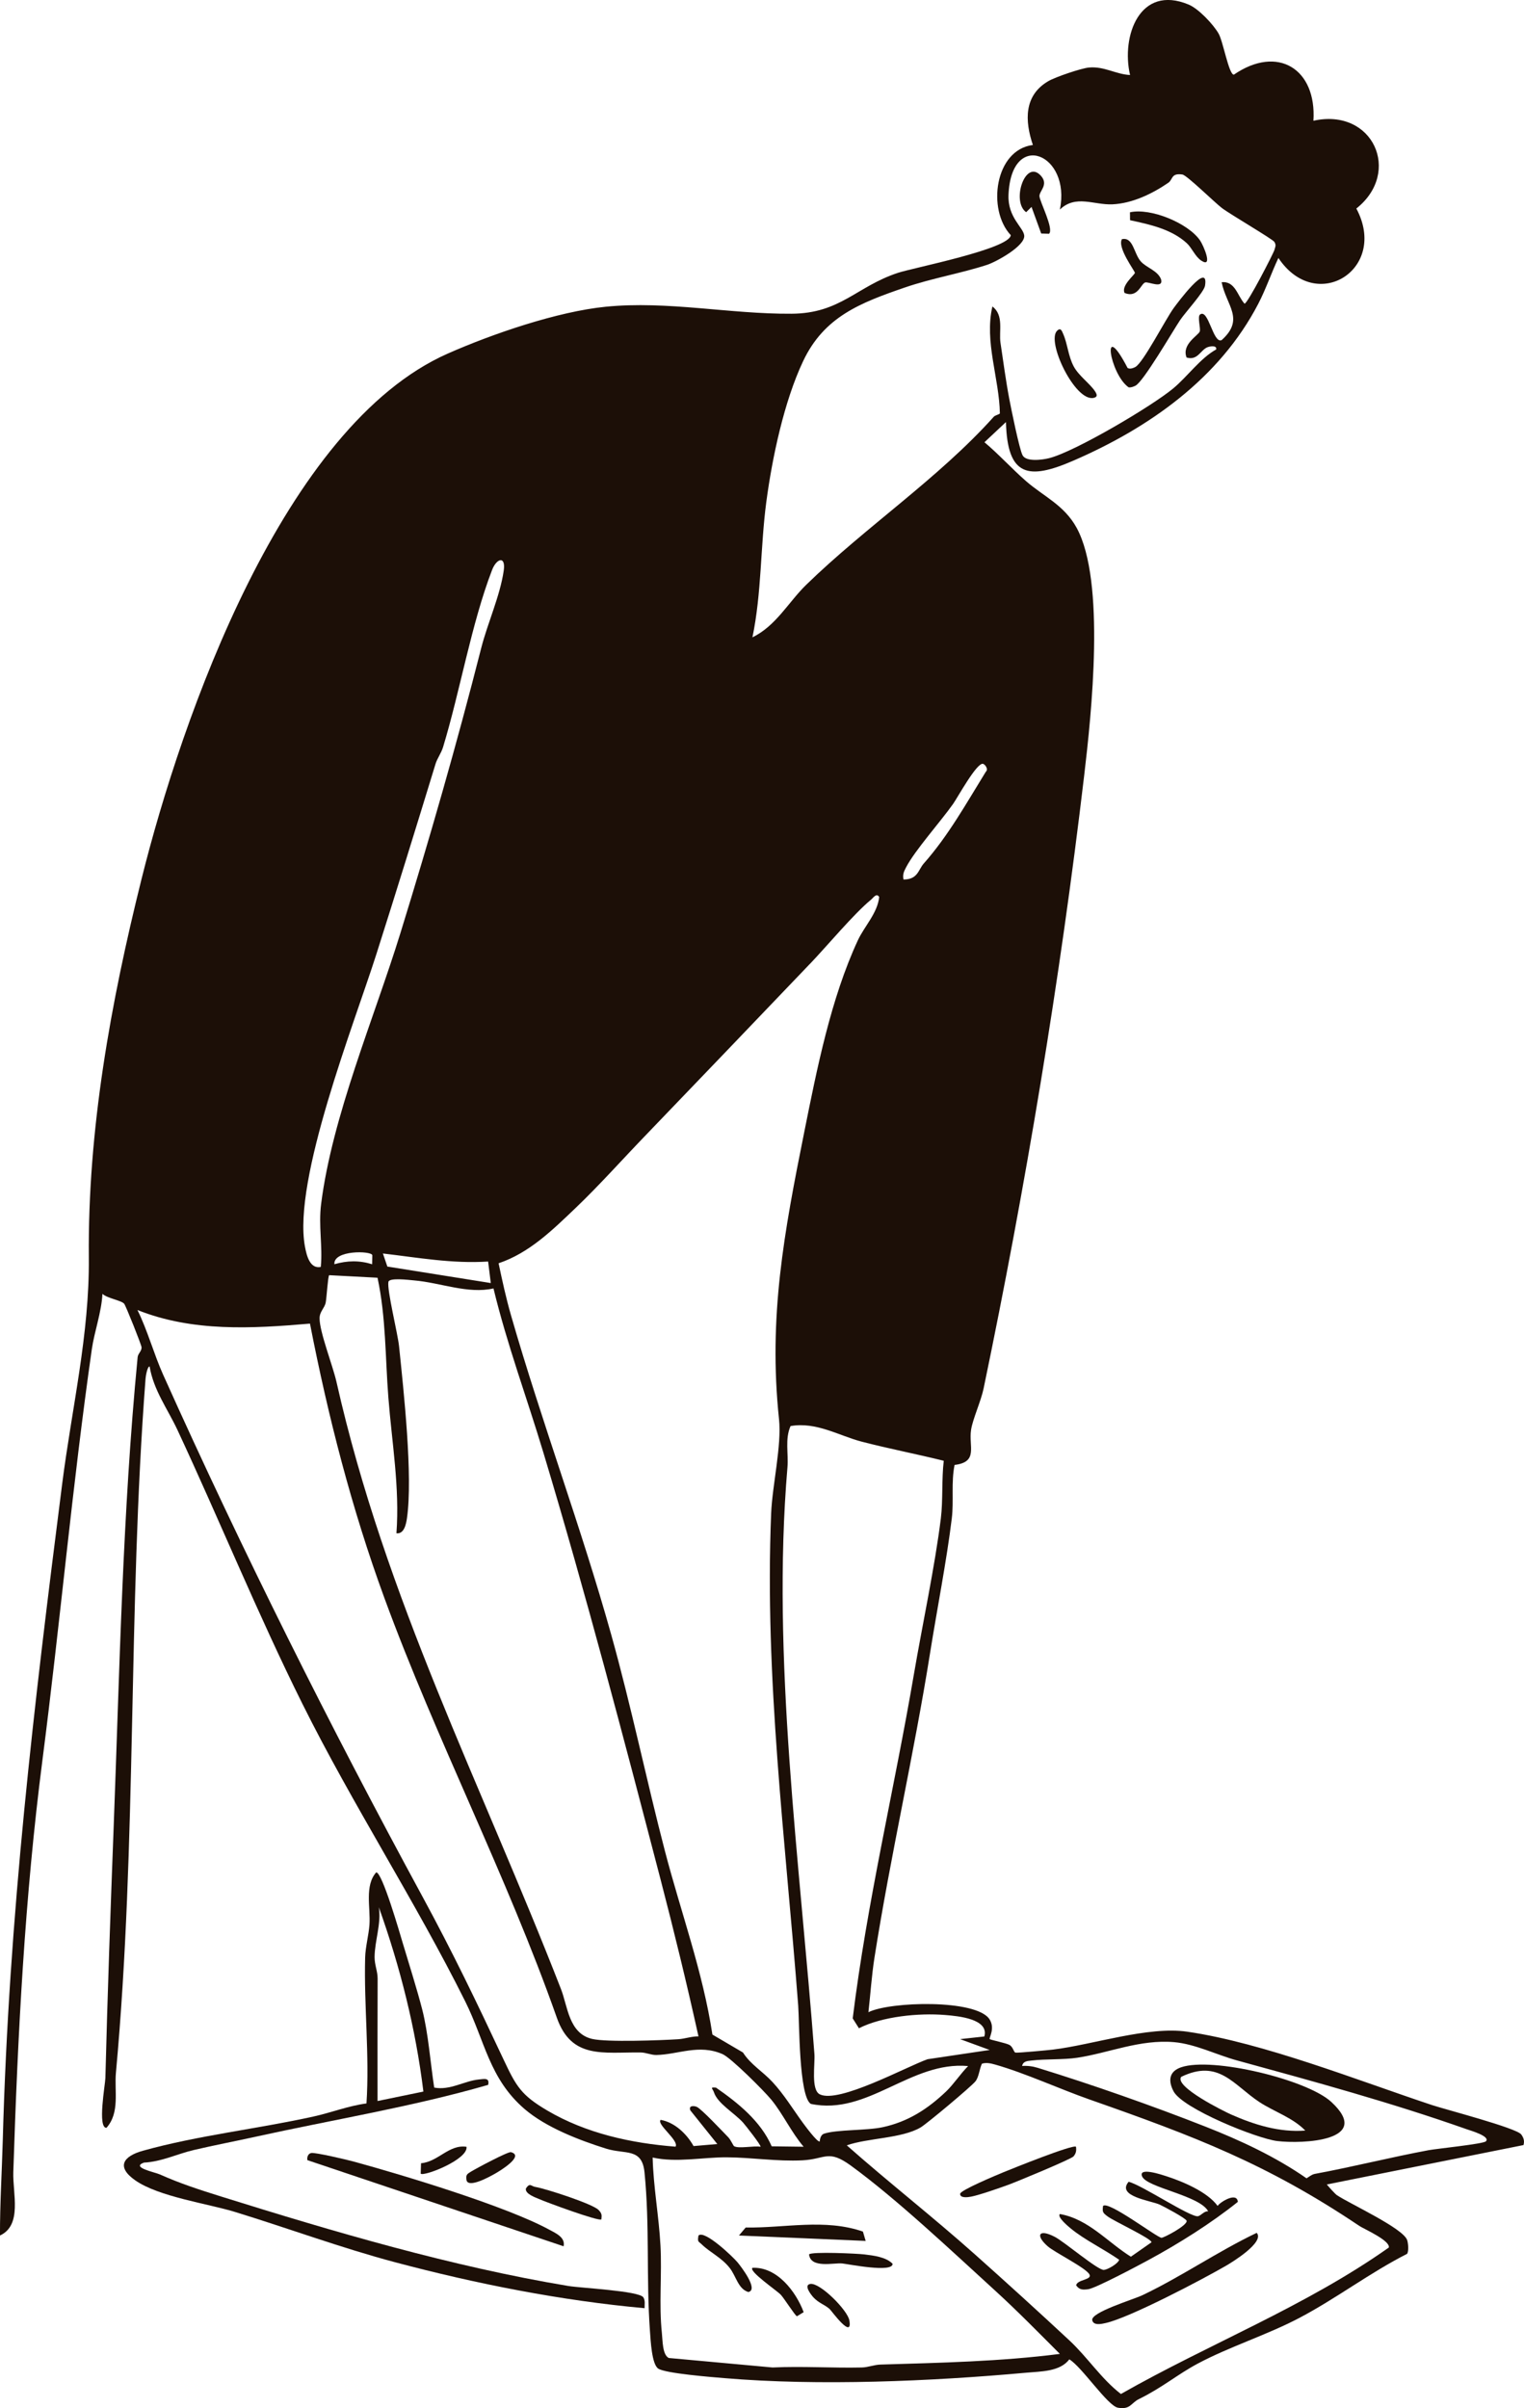 <svg width="181" height="286" viewBox="0 0 181 286" fill="none" xmlns="http://www.w3.org/2000/svg">
<g clip-path="url(#clip0_122_7038)">
<path d="M134.201 8.91C132.488 8.813 131.147 7.856 129.331 8.02C128.404 8.104 125.344 9.148 124.514 9.632C121.599 11.324 121.699 14.345 122.672 17.217C118.135 17.794 117.214 24.914 120.045 27.928C119.915 29.566 108.464 31.803 106.658 32.399C101.698 34.031 99.827 37.222 94.014 37.26C86.669 37.312 79.292 35.7 71.941 36.429C66.218 36.996 58.48 39.649 53.177 41.993C33.705 50.603 21.604 85.133 16.799 104.439C13.151 119.096 10.411 134.121 10.55 149.358C10.634 158.465 8.534 167.204 7.387 176.21C4.017 202.636 1.057 227.516 0.33 254.135C0.226 257.929 -0.01 261.704 -0.003 265.495C2.669 264.26 1.499 260.505 1.58 257.975C2.113 241.538 2.937 225.346 5.041 209.025C7.135 192.792 8.589 176.423 10.906 160.234C11.2 158.178 12.056 155.847 12.166 153.662C12.718 154.187 14.415 154.438 14.748 154.835C14.941 155.067 16.812 159.744 16.816 160.025C16.819 160.483 16.386 160.763 16.347 161.176C14.557 179.659 14.211 198.233 13.507 216.765C13.129 226.752 12.767 236.828 12.515 246.802C12.495 247.576 11.555 252.733 12.644 252.707C14.26 250.899 13.568 248.336 13.768 246.167C16.292 218.712 15.171 191.325 17.287 163.722C17.31 163.41 17.504 162.275 17.769 162.285C18.237 165.108 19.908 167.323 21.084 169.844C26.109 180.626 30.613 191.693 35.912 202.343C41.874 214.328 49.335 225.807 55.251 237.689C57.594 242.392 58.101 246.86 62.299 250.47C64.848 252.662 68.8 254.18 71.993 255.18C74.267 255.892 76.248 255.044 76.545 257.987C77.182 264.315 76.736 270.546 77.192 276.835C77.276 277.983 77.408 280.768 78.168 281.297C78.998 281.874 84.562 282.309 86 282.431C97.225 283.386 110.609 282.812 121.87 281.79C123.654 281.629 125.887 281.671 126.998 280.204C128.465 281.055 131.548 285.735 132.779 285.948C134.249 286.203 134.324 285.384 135.261 284.923C138.072 283.54 139.817 282.009 142.247 280.71C146.047 278.682 150.506 277.3 154.387 275.246C158.742 272.945 162.765 269.873 167.124 267.668C167.325 267.323 167.253 266.436 167.124 266.043C166.672 264.647 160.326 261.733 158.784 260.708C158.568 260.563 157.818 259.728 157.582 259.432L180.941 254.754C181.077 254.264 180.964 253.894 180.67 253.491C180.104 252.723 171.713 250.544 170.074 250.003C161.298 247.089 150.041 242.608 141.012 241.29C136.34 240.609 129.787 242.843 125.04 243.417C124.368 243.498 120.982 243.81 120.62 243.778C120.397 243.759 120.339 243.124 119.903 242.869C119.499 242.631 117.618 242.266 117.547 242.166C117.437 242.018 118.222 240.887 117.515 239.807C115.947 237.412 105.711 237.692 103.139 238.975C103.384 236.828 103.52 234.643 103.856 232.502C105.753 220.424 108.541 208.39 110.467 196.28C111.275 191.196 112.442 185.275 113.043 180.314C113.291 178.251 112.949 176.052 113.372 173.979C116.219 173.635 115.03 171.8 115.33 169.815C115.521 168.545 116.503 166.417 116.817 164.908C121.802 140.951 125.89 116.443 128.759 92.144C129.622 84.843 131.331 69.015 127.868 62.684C126.388 59.98 123.948 58.958 121.877 57.156C120.187 55.686 118.642 53.968 116.92 52.521L119.473 50.126C119.641 56.598 122.122 57.03 127.448 54.722C136.472 50.815 144.838 44.932 149.439 36.081C150.347 34.334 150.994 32.416 151.831 30.636C156.329 37.383 164.93 31.964 161.088 24.766C166.533 20.45 163.056 12.771 155.989 14.341C156.383 8.2 151.76 5.28 146.535 8.871C145.934 8.826 145.271 4.945 144.735 4C144.108 2.898 142.347 1.028 141.161 0.538C135.354 -1.873 133.144 4.287 134.211 8.906L134.201 8.91ZM89.364 75.694C90.469 70.382 90.301 64.967 91.012 59.609C91.71 54.361 93.122 47.672 95.387 42.886C97.878 37.615 102.173 35.965 107.449 34.15C110.664 33.044 114.115 32.47 117.237 31.452C118.3 31.104 121.764 29.218 121.644 27.974C121.55 27.003 119.667 25.83 119.776 23.148C120.1 15.305 127.237 18.277 125.877 24.889C127.761 23.08 129.916 24.366 132.126 24.267C134.485 24.157 136.86 23.012 138.763 21.701C139.319 21.317 139.064 20.524 140.431 20.727C140.957 20.804 144.247 24.038 145.116 24.702C146.095 25.45 151.133 28.386 151.349 28.725C151.604 29.131 151.449 29.311 151.359 29.682C151.272 30.037 148.176 36.065 147.811 36.065C146.968 35.162 146.716 33.357 145.09 33.515C145.633 36.277 147.885 37.886 145.09 40.394C144.072 40.858 143.53 36.619 142.528 37.351C142.185 37.599 142.618 38.988 142.492 39.365C142.337 39.833 140.308 40.874 140.925 42.46C142.24 42.85 142.56 41.596 143.387 41.245C143.633 41.142 144.541 40.951 144.444 41.499C142.547 42.55 141.019 44.739 139.326 46.141C136.744 48.278 127.693 53.626 124.614 54.41C123.799 54.616 121.867 54.88 121.444 54.065C121.056 53.317 120.087 48.533 119.861 47.337C119.463 45.245 119.143 42.837 118.823 40.703C118.62 39.336 119.253 37.441 117.864 36.397C116.891 40.581 118.678 44.916 118.752 49.11C118.545 49.271 118.187 49.316 118.025 49.497C111.492 56.785 102.812 62.575 95.749 69.454C93.632 71.517 92.162 74.337 89.357 75.694H89.364ZM38.106 150.464C36.785 150.738 36.407 149.058 36.216 148.04C34.752 140.113 42.074 121.565 44.675 113.397C47.08 105.847 49.413 98.288 51.729 90.716C51.926 90.071 52.401 89.452 52.621 88.73C54.641 82.083 55.991 74.057 58.441 67.694C58.977 66.301 60.092 65.956 59.824 67.787C59.384 70.791 57.907 74.005 57.155 76.955C54.246 88.385 51.028 99.577 47.551 110.831C44.443 120.891 39.46 132.56 38.139 142.982C37.809 145.593 38.336 148.004 38.1 150.457L38.106 150.464ZM107.301 104.451C107.191 103.842 107.343 103.52 107.611 103.007C108.667 100.98 111.705 97.588 113.194 95.477C113.734 94.713 115.999 90.561 116.742 90.713C116.985 90.764 117.44 91.354 117.072 91.67C114.755 95.422 112.629 99.255 109.711 102.553C109.052 103.297 109.016 104.458 107.301 104.451ZM96.198 114.47C98.179 112.401 101.436 108.494 103.452 106.846C103.711 106.637 104.095 105.999 104.418 106.531C104.221 108.442 102.657 110.012 101.885 111.672C98.676 118.59 97.028 126.919 95.526 134.408C93.128 146.347 91.238 156.382 92.521 168.548C92.85 171.658 91.723 176.42 91.587 179.714C90.786 199.29 93.287 218.519 94.799 238.179C94.948 240.113 94.87 248.965 96.298 249.864C103.087 251.286 108.147 244.752 114.981 245.371C114.112 246.241 113.23 247.563 112.387 248.369C110.17 250.48 107.837 251.989 104.813 252.636C102.916 253.043 99.4 252.901 97.882 253.397C97.507 253.52 97.381 253.958 97.358 254.316C97.109 254.506 95.532 252.356 95.309 252.05C94.143 250.448 93.138 248.778 91.761 247.282C90.588 246.006 89.154 245.203 88.243 243.762L84.611 241.631C83.473 234.159 80.866 227.106 78.972 219.84C76.791 211.475 74.969 202.636 72.603 194.175C69.042 181.419 64.347 168.922 60.69 156.211C60.108 154.19 59.649 152.089 59.216 150.029C62.874 148.804 65.653 146.048 68.38 143.446C71.143 140.806 73.87 137.75 76.545 134.972C83.037 128.228 89.658 121.301 96.192 114.47H96.198ZM39.715 150.142C39.57 148.446 44.091 148.533 44.217 149.065L44.197 150.145C42.669 149.671 41.241 149.703 39.715 150.142ZM45.477 148.868C49.655 149.355 53.707 150.1 57.972 149.822L58.289 152.379L46.004 150.419L45.477 148.868ZM39.092 151.444L44.837 151.747C45.845 156.45 45.752 161.205 46.123 165.959C46.543 171.333 47.483 176.668 47.083 182.096C48.001 182.209 48.233 180.994 48.333 180.31C49.051 175.311 47.946 165.24 47.396 159.896C47.241 158.381 45.945 153.188 46.13 152.24C46.233 151.711 48.553 152.011 49.16 152.063C52.34 152.334 55.571 153.707 58.609 153.017C60.205 159.632 62.577 166.004 64.535 172.513C69.579 189.265 74.048 206.311 78.445 223.18C80.058 229.372 81.573 235.6 82.956 241.847C82.139 241.831 81.376 242.128 80.565 242.183C78.516 242.315 72.067 242.56 70.322 242.147C67.553 241.496 67.427 238.285 66.632 236.245C57.119 211.791 45.781 189.942 39.961 164.115C39.528 162.197 37.951 158.191 37.955 156.566C37.955 155.763 38.539 155.38 38.681 154.703C38.791 154.168 38.943 151.586 39.092 151.444ZM16.331 155.583C22.884 158.194 29.918 157.791 36.814 157.195C38.979 168.283 41.758 179.14 45.645 189.762C51.826 206.64 60.192 222.754 66.131 239.623C67.876 244.584 71.64 243.704 76.08 243.756C76.736 243.762 77.327 244.068 77.954 244.055C80.543 244.007 83.005 242.724 85.813 243.952C86.834 244.4 90.753 248.327 91.603 249.361C92.973 251.028 94.014 253.291 95.445 254.951L91.652 254.903C90.346 251.911 87.638 249.735 85.031 247.93C84.242 247.862 84.64 248.03 84.792 248.488C85.234 249.826 87.17 250.902 88.243 252.076C88.495 252.353 90.463 254.848 90.32 254.954C89.551 254.806 87.739 255.212 87.183 254.886C87.092 254.835 86.782 254.122 86.495 253.829C85.848 253.168 83.286 250.432 82.743 250.212C82.365 250.058 81.754 250.067 81.993 250.638L85.192 254.632L82.371 254.874C81.57 253.436 80.139 252.059 78.465 251.76C77.928 252.269 80.691 254.232 80.229 254.944C74.952 254.535 69.602 253.362 65 250.651C61.927 248.839 61.32 247.817 59.824 244.632C56.547 237.657 53.836 231.993 50.153 225.204C39.147 204.928 28.807 184.272 19.368 163.248C18.279 160.821 17.52 157.991 16.324 155.583H16.331ZM93.891 169.363C96.961 168.828 99.652 170.517 102.35 171.217C105.569 172.052 108.861 172.684 112.086 173.486C111.828 175.656 112.002 178.199 111.744 180.304C111.042 185.993 109.54 192.992 108.541 198.839C106.212 212.484 102.961 225.952 101.274 239.71L102.011 240.88C104.803 239.472 109.12 239.049 112.257 239.307C113.805 239.433 117.486 239.768 116.907 241.857L114.025 242.173L117.544 243.459L110.167 244.558C107.646 245.448 99.63 249.842 97.368 248.73C96.288 248.198 96.815 245.132 96.725 243.936C95.015 221.259 91.597 196.892 93.522 174.27C93.661 172.642 93.206 170.904 93.891 169.363ZM121.392 245.364C121.515 244.777 122.022 244.774 122.5 244.716C124.171 244.516 126.32 244.629 127.932 244.384C131.7 243.814 135.383 242.179 139.448 242.531C141.956 242.75 144.525 244.049 146.887 244.694C156.018 247.195 165.25 249.713 174.227 252.885C174.608 253.02 177.034 253.707 176.479 254.306C176.181 254.625 170.64 255.18 169.683 255.36C165.143 256.205 160.733 257.33 156.167 258.174C155.782 258.245 155.495 258.516 155.172 258.7C151.469 256.127 147.346 254.209 143.161 252.562C136.941 250.112 129.638 247.546 123.253 245.583C122.636 245.393 122.032 245.319 121.389 245.361L121.392 245.364ZM116.626 245.087C117.156 244.926 117.683 245.051 118.2 245.197C121.754 246.206 125.845 248.094 129.412 249.345C141.907 253.729 150.486 256.991 161.447 264.357C161.986 264.718 165.127 266.085 164.946 266.923C155.013 273.937 143.633 278.338 133.125 284.317C130.776 282.499 129.186 279.985 127.002 277.947C123.366 274.56 119.512 271.059 115.789 267.739C110.829 263.313 105.552 259.193 100.57 254.787C103.081 253.9 107.071 253.984 109.33 252.665C110.07 252.233 115.356 247.804 115.847 247.189C116.274 246.654 116.316 245.709 116.623 245.084L116.626 245.087ZM77.512 256.234C80.371 256.869 83.451 256.192 86.317 256.208C89.302 256.224 92.262 256.717 95.3 256.566C98.062 256.427 98.347 255.225 101.051 257.191C106.506 261.163 113.136 267.436 118.193 272.045C120.827 274.447 123.357 277.035 125.877 279.556C118.794 280.462 111.702 280.607 104.564 280.823C103.808 280.845 103.106 281.152 102.35 281.168C98.832 281.245 95.293 281 91.752 281.168L79.431 280.04C78.668 279.678 78.701 277.947 78.61 277.096C78.245 273.673 78.63 270.105 78.442 266.675C78.251 263.184 77.602 259.728 77.512 256.234Z" fill="#1C0F07"/>
<path d="M43.525 249.809C41.38 250.093 39.334 250.899 37.237 251.363C30.616 252.829 23.514 253.603 16.971 255.428C14.654 256.072 13.765 257.32 16.037 258.925C18.832 260.901 24.726 261.713 27.944 262.706C34.274 264.653 40.533 266.971 46.944 268.676C56.56 271.232 66.639 273.231 76.555 274.127C76.546 273.702 76.656 273.225 76.407 272.838C75.909 272.067 68.959 271.732 67.508 271.49C53.681 269.189 39.664 265.056 26.267 260.866C23.689 260.06 21.394 259.318 18.974 258.235C18.376 257.968 15.497 257.407 17.1 256.836C19.158 256.74 21.094 255.792 22.978 255.35C25.359 254.789 27.915 254.303 30.355 253.764C39.574 251.73 48.902 250.225 57.976 247.604C58.176 246.724 57.523 246.901 56.854 246.966C55.151 247.133 53.429 248.291 51.568 247.926C51.116 244.987 50.873 241.489 50.143 238.643C49.532 236.267 48.55 233.153 47.823 230.732C47.493 229.63 45.403 222.361 44.682 222.367C43.283 223.937 44.02 226.561 43.878 228.589C43.794 229.797 43.399 231.232 43.367 232.483C43.215 238.127 43.9 244.103 43.525 249.809ZM44.84 249.522C44.824 244.674 44.844 239.819 44.85 234.971C44.85 234.133 44.485 233.343 44.488 232.428C44.498 230.523 45.299 228.456 44.996 226.513C47.526 233.601 49.367 240.902 50.285 248.4L44.84 249.522Z" fill="#1C0F07"/>
<path d="M36.511 256.547L66.936 266.775C67.172 265.714 65.996 265.218 65.233 264.802C60.105 262.011 47.852 258.31 41.962 256.701C41.163 256.485 37.473 255.615 36.976 255.696C36.604 255.754 36.43 256.182 36.511 256.547Z" fill="#1C0F07"/>
<path d="M71.421 263.581C71.488 263.036 71.469 262.868 71.097 262.468C70.422 261.746 64.806 259.925 63.588 259.728C63.068 259.645 62.945 259.177 62.457 259.912C62.331 260.56 63.63 260.989 64.063 261.179C64.88 261.543 71.146 263.855 71.421 263.581Z" fill="#1C0F07"/>
<path d="M60.68 255.596C60.344 255.508 56.574 257.52 55.956 257.897C55.452 258.207 55.304 258.281 55.41 258.945C55.669 259.905 58.221 258.474 58.78 258.158C59.346 257.839 62.344 256.034 60.68 255.596Z" fill="#1C0F07"/>
<path d="M50.004 256.911L49.966 258.149C50.328 258.523 55.617 256.47 55.407 254.958C53.313 254.648 52.037 256.747 50.004 256.911Z" fill="#1C0F07"/>
<path d="M133.92 43.701C130.724 37.564 131.797 44.446 134.046 46.003C134.34 46.041 134.579 45.932 134.838 45.816C135.768 45.39 139.265 39.353 140.156 38.018C140.754 37.122 142.997 34.685 143.116 33.934C143.601 30.894 139.833 35.987 139.381 36.606C138.402 37.96 135.775 43.082 134.841 43.585C134.563 43.733 134.198 43.862 133.92 43.701Z" fill="#1C0F07"/>
<path d="M134.201 25.211L134.211 26.152C136.553 26.658 139.113 27.206 140.941 28.873C141.568 29.443 141.943 30.484 142.69 30.965C144.111 31.874 142.922 29.137 142.531 28.563C141.126 26.503 136.657 24.656 134.198 25.214L134.201 25.211Z" fill="#1C0F07"/>
<path d="M123.664 27.735L124.591 27.764C125.189 27.191 123.515 24.006 123.454 23.316C123.399 22.7 124.581 21.952 123.634 20.885C121.777 18.797 120.083 23.919 121.87 25.202L122.51 24.573L123.66 27.735H123.664Z" fill="#1C0F07"/>
<path d="M133.245 28.405C132.673 29.424 134.789 32.184 134.786 32.403C134.786 32.625 133.122 33.921 133.564 34.794C135.138 35.436 135.503 33.695 136.01 33.547C136.414 33.431 138.175 34.334 137.901 33.192C137.507 32.125 136.153 31.809 135.477 31.036C134.653 30.091 134.589 28.106 133.245 28.405Z" fill="#1C0F07"/>
<path d="M125.56 39.269C124.222 40.506 127.664 47.711 129.874 47.256C130.384 47.15 130.31 46.866 130.042 46.457C129.46 45.574 128.119 44.629 127.528 43.53C126.862 42.295 126.788 40.825 126.274 39.668C126.122 39.327 125.993 38.865 125.563 39.265L125.56 39.269Z" fill="#1C0F07"/>
<path d="M143.491 262.619C143.016 262.574 142.647 263.125 142.285 263.203C141.429 263.386 135.538 259.454 134.042 259.115C132.569 260.856 136.669 261.343 137.729 261.823C138.233 262.052 140.86 263.457 140.931 263.744C141.064 264.279 138.204 265.788 137.943 265.765C137.377 265.717 131.629 261.323 131.005 261.984C130.902 262.719 130.992 262.803 131.532 263.216C132.265 263.777 136.75 265.849 136.763 266.297L134.311 268.012C131.545 266.291 129.273 263.538 125.88 262.945C125.499 263.287 126.921 264.453 127.186 264.673C128.788 265.994 131.173 267.155 132.924 268.38C132.731 268.886 131.545 269.543 131.108 269.582C130.401 269.643 126.417 266.239 125.253 265.643C123.35 264.663 122.949 265.479 124.436 266.778C125.292 267.529 129.031 269.36 129.399 270.137C129.703 270.778 127.945 270.71 127.806 271.41C128.197 271.967 128.598 271.948 129.215 271.88C130.074 271.787 135.254 269.028 136.346 268.435C139.975 266.471 143.798 264.076 147.013 261.501C146.916 260.273 144.893 261.53 144.612 261.981C143.423 260.334 140.498 259.09 138.54 258.458C138.046 258.3 135.167 257.317 135.642 258.471C136.198 259.818 142.502 260.737 143.491 262.619Z" fill="#1C0F07"/>
<path d="M149.255 265.179C144.628 267.387 140.321 270.372 135.697 272.577C134.595 273.102 129.519 274.617 129.722 275.556C129.871 276.236 130.869 275.991 131.325 275.888C134.185 275.246 142.786 270.723 145.636 269.07C146.392 268.631 150.228 266.272 149.255 265.179Z" fill="#1C0F07"/>
<path d="M127.796 254.955C127.48 254.623 120.125 257.591 119.153 257.991C118.406 258.301 114.044 260.115 114.031 260.544C114.015 261.076 114.923 260.957 115.32 260.883C116.261 260.709 118.687 259.861 119.699 259.493C120.681 259.139 127.234 256.424 127.502 256.096C127.809 255.722 127.851 255.419 127.793 254.951L127.796 254.955Z" fill="#1C0F07"/>
<path d="M87.761 265.495L102.812 266.137L102.486 265.028C97.956 263.461 93.219 264.619 88.563 264.545L87.761 265.495Z" fill="#1C0F07"/>
<path d="M96.088 267.739C96.276 269.444 99.035 268.709 100.037 268.815C100.764 268.893 106.041 269.957 106.012 268.854C105.23 268.042 103.75 267.874 102.651 267.739C101.808 267.636 96.347 267.384 96.088 267.739Z" fill="#1C0F07"/>
<path d="M82.956 265.499C82.811 266.311 82.966 266.176 83.35 266.553C84.313 267.497 85.674 268.1 86.646 269.325C87.435 270.315 87.648 271.83 88.876 272.207C90.152 271.939 87.971 269.138 87.603 268.69C87.076 268.048 83.661 264.786 82.956 265.499Z" fill="#1C0F07"/>
<path d="M89.364 269.334C88.892 269.74 92.275 272.042 92.728 272.526C93.128 272.951 94.443 275.033 94.65 275.085L95.448 274.598C94.514 272.107 92.256 269.189 89.364 269.334Z" fill="#1C0F07"/>
<path d="M98.541 274.234C98.738 274.414 101.288 277.941 100.877 275.578C100.667 274.369 97.41 271.094 96.253 271.245C95.384 271.361 96.347 272.551 96.589 272.822C97.242 273.54 97.959 273.702 98.538 274.234H98.541Z" fill="#1C0F07"/>
<path d="M158.115 249.632C155.23 246.963 143.969 244.255 140.279 245.516C138.851 246.003 138.712 247.095 139.374 248.362C140.453 250.429 149.271 253.984 151.698 254.277C154.68 254.638 163.143 254.284 158.115 249.632ZM140.288 246.651C144.76 244.488 146.489 247.621 149.598 249.661C151.291 250.773 153.559 251.508 155.023 253.033C151.95 253.268 148.971 252.343 146.211 251.122C145.368 250.748 139.422 247.805 140.288 246.651Z" fill="#1C0F07"/>
</g>
<defs>
<clipPath id="clip0_122_7038">
<rect width="181" height="286" fill="white" transform="matrix(-1 0 0 1 181 0)"/>
</clipPath>
</defs>
</svg>

